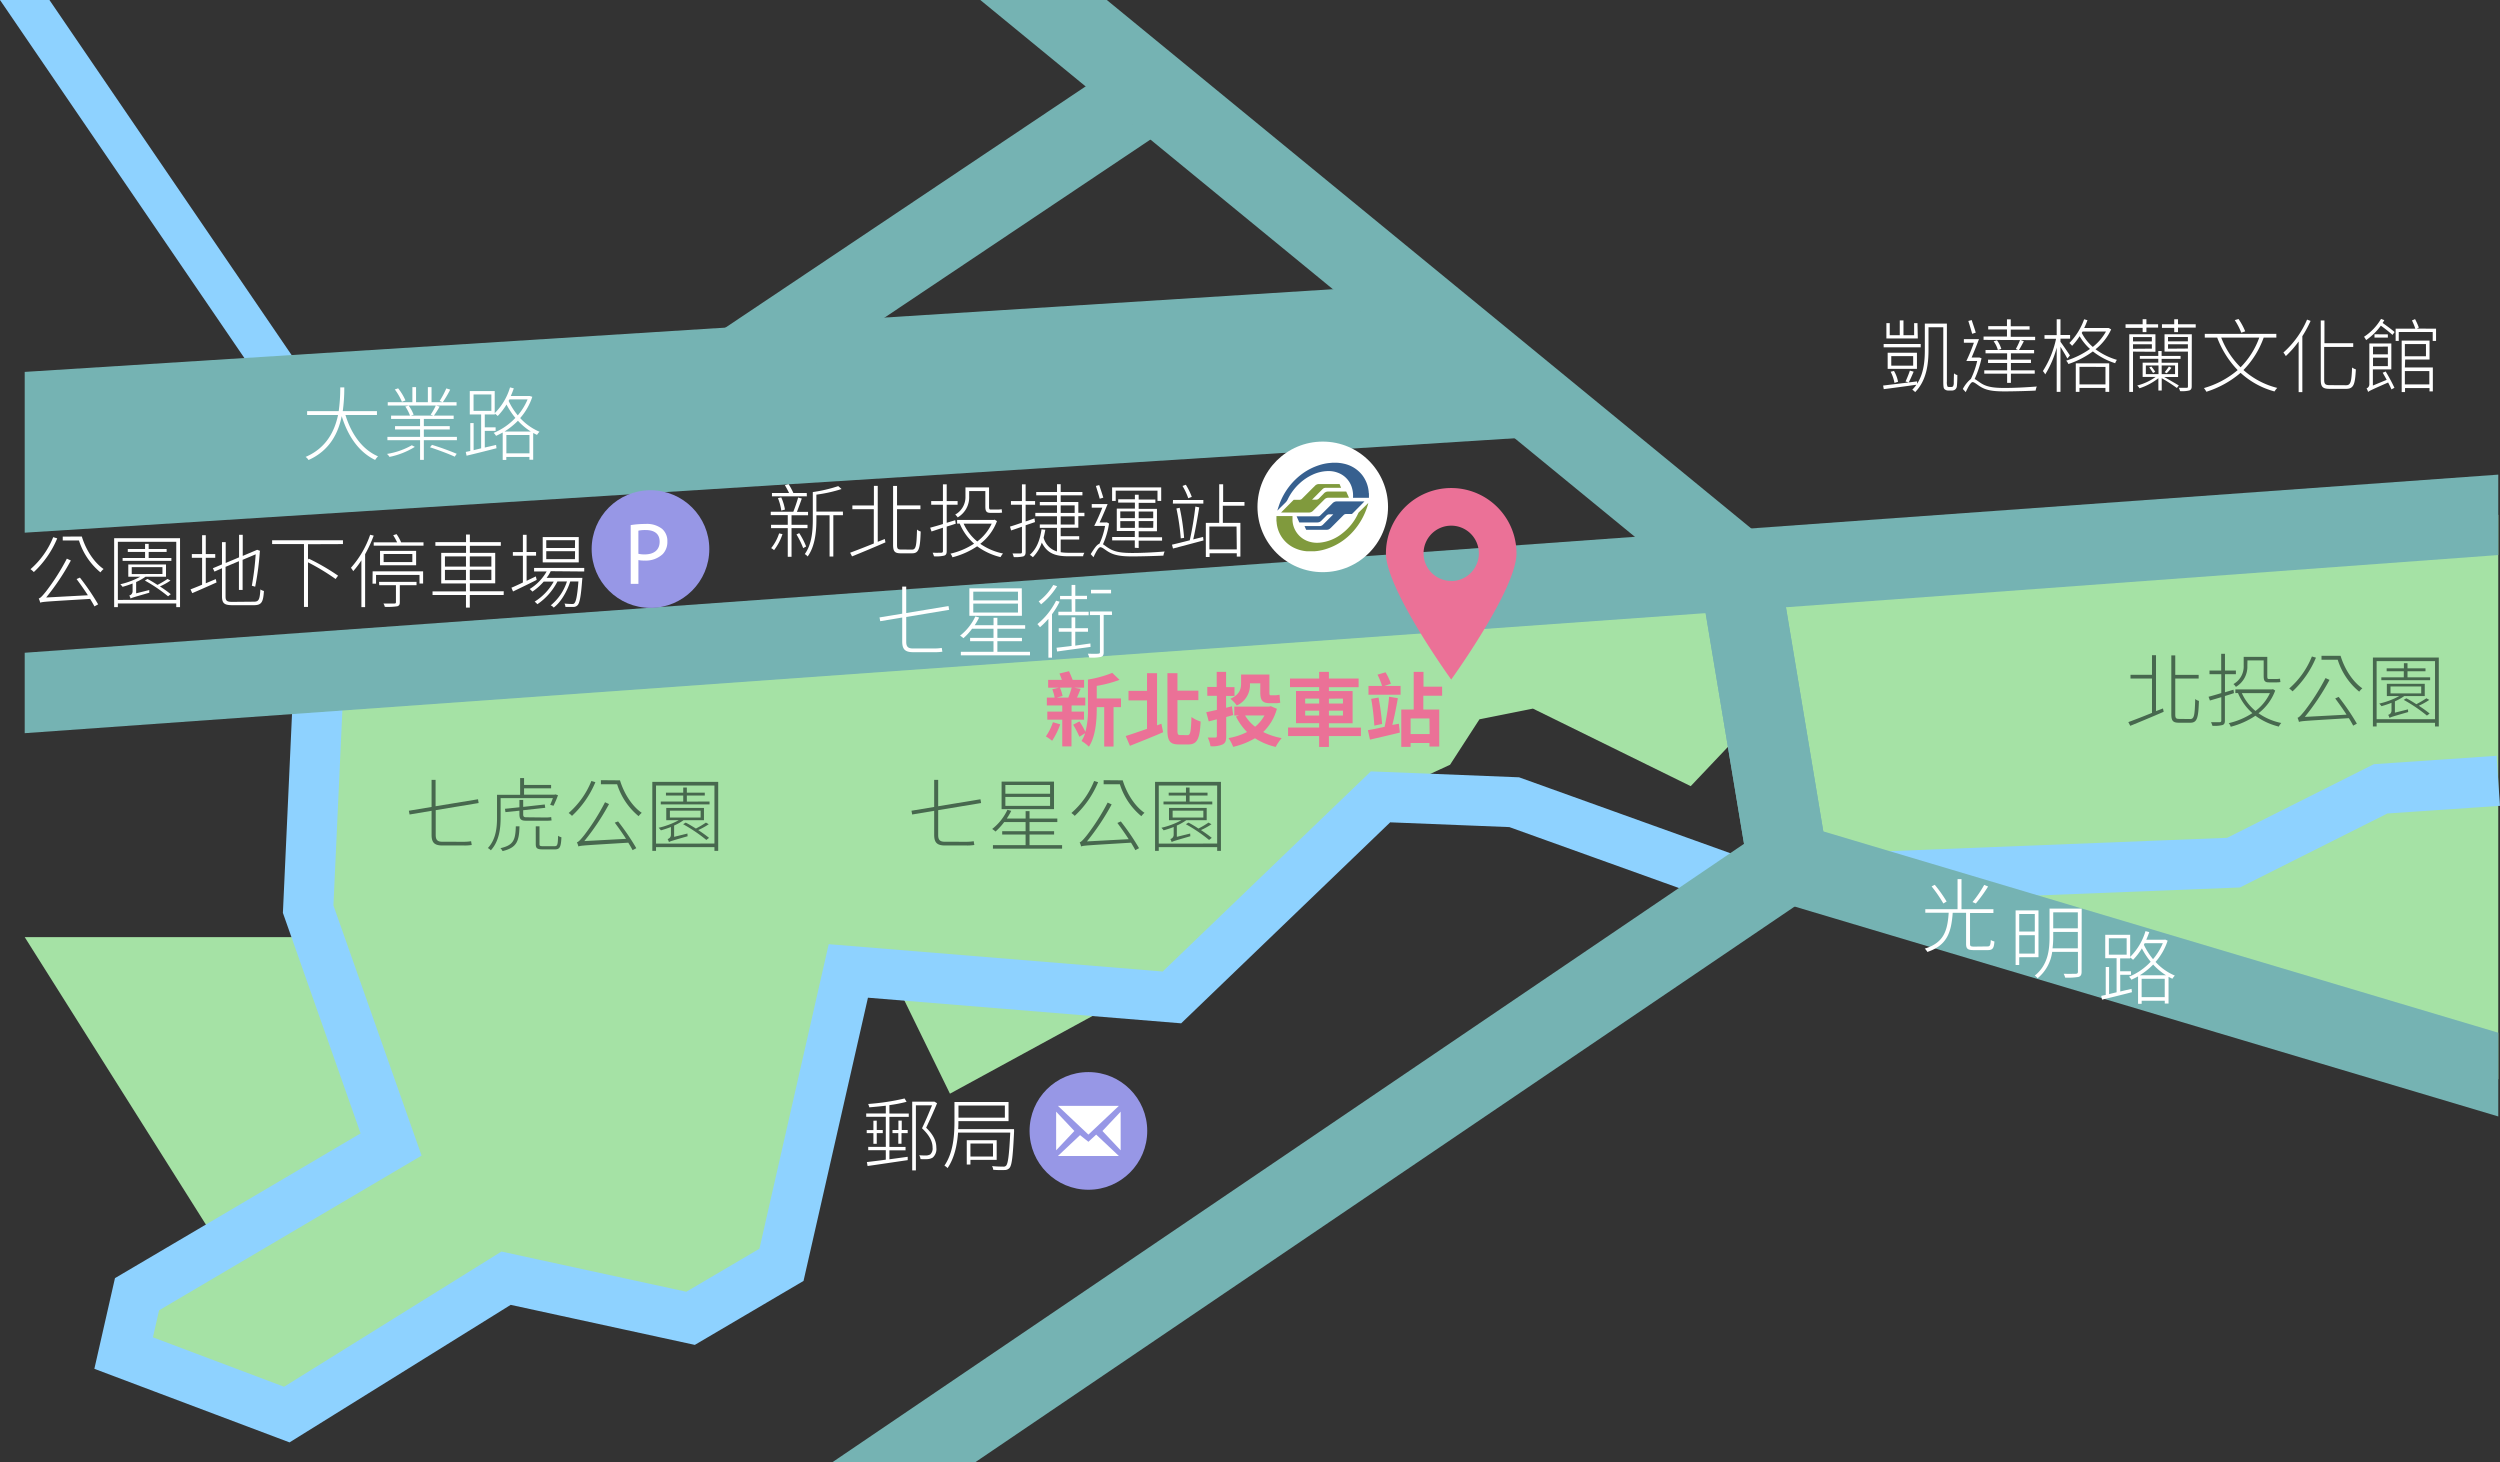 <svg xmlns="http://www.w3.org/2000/svg" viewBox="0 0 747.91 437.48"><rect x="0" y="0" width="747.91" height="437.48" fill="#333333" stroke="none"/><defs><style>.cls-1{fill:#a5e2a5;}.cls-2{fill:#8ed2ff;}.cls-3{fill:none;stroke:#8ed2ff;stroke-miterlimit:10;stroke-width:15px;}.cls-4{fill:#75b3b3;}.cls-5{fill:#47684e;}.cls-6{fill:#fff;}.cls-7{fill:#9797e6;}.cls-8{fill:#809a3d;}.cls-9{fill:#37608f;}.cls-10{fill:#80a33c;}.cls-11{fill:#eb7197;}</style></defs><title>map</title><g id="圖層_2" data-name="圖層 2"><g id="圖層_1-2" data-name="圖層 1"><polygon class="cls-1" points="747.39 322.87 747.39 154.02 524.07 170.39 534.1 253.54 747.39 322.87"/><polygon class="cls-2" points="103.47 128.88 93.72 135.87 73.11 107.11 0 0 14.79 0 87.23 106.21 103.47 128.88"/><polygon class="cls-1" points="95.14 207.68 95.14 280.35 7.39 280.35 65.59 372.69 40.99 387.19 36.99 404.79 85.8 423.19 151.4 382.39 206.59 394.39 233.79 378.39 253.79 290.47 266.76 291.53 284.19 327.19 338.81 297.42 355.1 294.05 413 238.39 433.8 228.79 442.6 215.19 458.6 211.99 505.8 235.19 527.27 212.54 520.3 170.66 95.14 207.68"/><polyline class="cls-3" points="95.41 201.8 92.19 271.99 117 342.39 40.99 387.19 36.99 404.79 85.8 423.19 151.4 382.39 206.59 394.39 233.79 378.39 253.79 290.47 350.6 298.39 413 238.39 453 239.99 519.66 263.94 668.2 258.07 712.2 235.99 747.39 233.59"/><polygon class="cls-4" points="747.39 141.99 747.39 166.05 534.29 181.67 510.26 183.43 7.39 219.34 7.39 195.28 747.39 141.99"/><polygon class="cls-4" points="456.74 130.88 7.39 159.36 7.39 111.26 427.71 84.69 456.74 130.88"/><polygon class="cls-4" points="747.39 308.95 747.39 334 524.25 267.44 510.26 183.43 508.46 172.63 532.13 168.69 534.29 181.67 545.47 248.72 747.39 308.95"/><path class="cls-5" d="M289,251.83a13.24,13.24,0,0,0,2.3-.17c.05.36.14.87.19,1.13a13.59,13.59,0,0,1-2.47.15h-6.29c-2.35,0-3.26-.82-3.26-3.2v-7.17l-6.58,1.1-.21-1.13,6.79-1.13V233.3h1.2v7.9l12.65-2.09.19,1.13-12.84,2.13v7.45c0,1.44.53,2,2,2Z"/><path class="cls-5" d="M317.74,252.84v1.06H297.05v-1.06h9.77v-3.17h-7v-1h7v-2.73h-6.41a18.83,18.83,0,0,1-2.59,2.83,6.86,6.86,0,0,0-1-.77,15.6,15.6,0,0,0,4.56-5.74l1.15.32a20.78,20.78,0,0,1-1.34,2.3h5.64v-2.21H308v2.21h8.31v1.06H308v2.73h7.35v1H308v3.17Zm-2.42-10.78H299.64v-8.23h15.68Zm-1.18-7.22H300.77v2.61h13.37Zm0,3.57H300.77v2.67h13.37Z"/><path class="cls-5" d="M328.52,234a29,29,0,0,1-7,10.08,6.7,6.7,0,0,0-1-.86,25,25,0,0,0,6.8-9.58Zm6.79,11.74a70.5,70.5,0,0,1,5.45,8l-1.11.6c-.33-.65-.79-1.42-1.29-2.24-13.06.8-14.19.84-14.93,1.13a7.16,7.16,0,0,0-.43-1.25c.5-.09,1.27-1,2.2-2.16a64.92,64.92,0,0,0,6.17-9.72l1.2.55a71,71,0,0,1-7.39,11.07l12.48-.67c-1.06-1.66-2.3-3.39-3.38-4.85Zm.57-12.29c1.23,4.08,3.75,7.85,6.51,9.72a6.26,6.26,0,0,0-.94,1,20.23,20.23,0,0,1-6.43-9.55h-4.85V233.4Z"/><path class="cls-5" d="M365.26,233.9v20.64h-1.13v-1.1H346.66v1.1h-1.11V233.9Zm-1.13,18.46V235H346.66v17.38Zm-8.06-3a4.15,4.15,0,0,0,.05.81c-4.68,1.35-5.26,1.52-5.6,1.76a3.57,3.57,0,0,0-.4-.92,1.3,1.3,0,0,0,1-1.24v-2.36c-1,.39-2,.72-3,1a5.69,5.69,0,0,0-.68-.77,23.38,23.38,0,0,0,6-2.26h-3.72v-3.67h11.28v3.67h-6.12a15.13,15.13,0,0,1-2.81,1.59v3.38Zm6.6-9.58v.86H348.08v-.86h6.72V238h-5.17v-.87h5.17v-1.53h1.08v1.53h5.37V238h-5.37v1.82Zm-11.86,4.8H360v-2.06h-9.19Zm11.62,2a20.2,20.2,0,0,1-3.15,1.75,36.47,36.47,0,0,1,3.24,2.33l-.81.62a46.2,46.2,0,0,0-6.94-4.7l.77-.49c1,.51,2,1.13,3,1.78a28,28,0,0,0,3-1.78Z"/><path class="cls-5" d="M138.64,251.83a13.24,13.24,0,0,0,2.3-.17c.05.36.14.87.19,1.13a13.59,13.59,0,0,1-2.47.15h-6.29c-2.35,0-3.26-.82-3.26-3.2v-7.17l-6.58,1.1-.22-1.13,6.8-1.13V233.3h1.2v7.9L143,239.11l.19,1.13-12.84,2.13v7.45c0,1.44.53,2,2,2Z"/><path class="cls-5" d="M149.77,244.63c0,3-.38,7-2.93,9.75a3.83,3.83,0,0,0-.89-.68c2.45-2.59,2.74-6.24,2.74-9.07v-6.86h6.91v-5h1.18v2.06h8.09v1h-8.09v1.9h9.12l.24-.08.79.24a29.71,29.71,0,0,1-1.34,3.17l-1-.29c.26-.55.55-1.29.82-2H149.77Zm5.64,2.57c-.09,4.61-.91,6.41-5.06,7.42a2.76,2.76,0,0,0-.65-.87c3.86-.89,4.51-2.35,4.61-6.55Zm7.49-2.64a10.87,10.87,0,0,0,2-.12,9.34,9.34,0,0,0,.12,1,12.5,12.5,0,0,1-2.09.09h-5.54c-1.59,0-2-.48-2-2v-1l-4.18.43-.14-1,4.32-.45v-2.19h1.13v2.07l6.45-.72.15,1-6.6.72v1.17c0,.7.16.94.93.94Zm3,8.59c.84,0,1-.36,1.06-3.12a3.29,3.29,0,0,0,1,.46c-.14,2.95-.48,3.62-2,3.62h-3.52c-1.71,0-2.16-.31-2.16-1.58V247.2h1.12v5.33c0,.53.17.62,1.11.62Z"/><path class="cls-5" d="M178.12,234a29.1,29.1,0,0,1-7,10.08,7.23,7.23,0,0,0-1-.86,25,25,0,0,0,6.8-9.58Zm6.79,11.74a70.5,70.5,0,0,1,5.45,8l-1.11.6c-.33-.65-.79-1.42-1.29-2.24-13.06.8-14.19.84-14.93,1.13a6.5,6.5,0,0,0-.44-1.25c.51-.09,1.28-1,2.21-2.16A64.92,64.92,0,0,0,181,240l1.2.55a71,71,0,0,1-7.39,11.07l12.48-.67c-1.06-1.66-2.3-3.39-3.38-4.85Zm.57-12.29c1.23,4.08,3.75,7.85,6.51,9.72a6.26,6.26,0,0,0-.94,1,20.23,20.23,0,0,1-6.43-9.55h-4.85V233.4Z"/><path class="cls-5" d="M214.86,233.9v20.64h-1.13v-1.1H196.26v1.1h-1.11V233.9Zm-1.13,18.46V235H196.26v17.38Zm-8.06-3a4.15,4.15,0,0,0,.05.81c-4.68,1.35-5.26,1.52-5.6,1.76a3.57,3.57,0,0,0-.4-.92,1.3,1.3,0,0,0,1-1.24v-2.36c-1,.39-2,.72-3,1a5.69,5.69,0,0,0-.68-.77,23.52,23.52,0,0,0,6-2.26h-3.72v-3.67h11.28v3.67h-6.12a15.13,15.13,0,0,1-2.81,1.59v3.38Zm6.6-9.58v.86H197.68v-.86h6.72V238h-5.17v-.87h5.17v-1.53h1.08v1.53h5.37V238h-5.37v1.82Zm-11.86,4.8h9.19v-2.06h-9.19Zm11.62,2a20.2,20.2,0,0,1-3.15,1.75,36.47,36.47,0,0,1,3.24,2.33l-.81.62a46.2,46.2,0,0,0-6.94-4.7l.77-.49c1,.51,2,1.13,3.05,1.78a28,28,0,0,0,3-1.78Z"/><path class="cls-6" d="M279.44,194a13.24,13.24,0,0,0,2.3-.17c.05.36.14.87.19,1.13a13.59,13.59,0,0,1-2.47.15h-6.29c-2.35,0-3.26-.82-3.26-3.2v-7.17l-6.58,1.1-.21-1.13,6.79-1.12V175.5h1.2v7.9l12.65-2.09.19,1.13-12.84,2.14V192c0,1.44.53,2,2,2Z"/><path class="cls-6" d="M308.14,195v1.06H287.45V195h9.77v-3.17h-7v-1h7v-2.73h-6.41a18.31,18.31,0,0,1-2.59,2.83,6.86,6.86,0,0,0-1-.77,15.6,15.6,0,0,0,4.56-5.74l1.15.32a19.9,19.9,0,0,1-1.34,2.3h5.64v-2.21h1.15v2.21h8.31v1.06h-8.31v2.73h7.35v1h-7.35V195Zm-2.42-10.78H290V176h15.68ZM304.54,177H291.17v2.61h13.37Zm0,3.57H291.17v2.67h13.37Z"/><path class="cls-6" d="M317,180a22.62,22.62,0,0,1-2.28,3.75v13h-1.08V185.13a23,23,0,0,1-2.52,2.52,7.07,7.07,0,0,0-.77-.94,21.27,21.27,0,0,0,5.59-7Zm-.75-4.63a21.75,21.75,0,0,1-4.8,5.43,7.22,7.22,0,0,0-.72-.87A16.92,16.92,0,0,0,315.1,175Zm10,18.17c-3.63.48-7.37,1-10,1.37l-.17-1.13c1.23-.14,2.76-.31,4.49-.53V189h-3.84v-1.06h3.84v-3.26h1.11v3.26h3.81V189h-3.81v4.15c1.46-.22,3-.43,4.53-.65Zm-5.67-14.26h-3.45v-1h3.45V175h1.11v3.24h3.5v1h-3.5V183h4v1.06h-9.07V183h4Zm12.1,4.68h-2.5v11.17c0,.84-.19,1.17-.79,1.39a14.14,14.14,0,0,1-3.53.21,6.07,6.07,0,0,0-.41-1.17c1.54.05,2.74.05,3.12,0s.49-.12.49-.45V184h-3v-1.08h6.58Zm-.29-6.43h-6v-1.08h6Z"/><path class="cls-6" d="M594.58,283.14c.74,0,.89-.29,1-1.92a3.49,3.49,0,0,0,1.08.43c-.14,2-.5,2.59-2,2.59h-4.13c-1.84,0-2.35-.36-2.35-1.9v-9.26h-4c-.43,5.83-1.63,9.7-7.58,11.71a4.43,4.43,0,0,0-.77-1c5.74-1.75,6.79-5.4,7.15-10.73h-7V272h9.65v-9h1.18v9h9.55v1.13h-7v9.26c0,.65.19.8,1.25.8Zm-13.2-12.85a40.72,40.72,0,0,0-3.51-5.11l.94-.48a41,41,0,0,1,3.55,5Zm13.39-5.08a44.11,44.11,0,0,1-3.67,5.08l-1-.43a33.9,33.9,0,0,0,3.5-5.13Z"/><path class="cls-6" d="M604.08,286.37v2.33H603V272.36h6.84v14Zm0-12.93v5.25h4.66v-5.25Zm4.66,11.85v-5.52h-4.66v5.52Zm14,5.41c0,.93-.26,1.34-.91,1.56a19.58,19.58,0,0,1-4,.21,5.75,5.75,0,0,0-.46-1.15c1.71.05,3.24,0,3.65,0s.62-.17.62-.62v-5.93h-7.7a12.28,12.28,0,0,1-4.37,7.89,3,3,0,0,0-.84-.79c4-3.21,4.42-7.8,4.42-11.59v-8.45h9.62Zm-1.13-7v-4.9h-7.36v1.51a27,27,0,0,1-.2,3.39Zm-7.36-10.76v4.78h7.36v-4.78Z"/><path class="cls-6" d="M648.48,281.41a18.15,18.15,0,0,1-3.62,6.36,16.67,16.67,0,0,0,5.78,4.1,4.53,4.53,0,0,0-.74.94c-.41-.19-.77-.39-1.15-.58v8h-1.13v-.84h-6.91v.92h-1.08v-8.21c-.65.36-1.32.69-2,1a2.83,2.83,0,0,0-.72-.89,18.5,18.5,0,0,0,6.5-4.49,21.85,21.85,0,0,1-2.64-4,18.49,18.49,0,0,1-2.64,3.43,7.9,7.9,0,0,0-.86-.72v.29h-3v3.84h3.24v1.06H634.3v5c1.1-.27,2.26-.53,3.38-.79l.12,1c-3.24.84-6.55,1.65-8.95,2.23l-.24-1.13,1.35-.29v-8.35h1v8.11l2.25-.55V286.66h-3.4v-7h7.46v6.6a17.92,17.92,0,0,0,4.58-7.7l1.13.29c-.26.77-.57,1.53-.89,2.28h5.4l.24-.05Zm-12.26-.72h-5.33v4.92h5.33ZM648,291.77a18.71,18.71,0,0,1-3.85-3.21,21.27,21.27,0,0,1-4,3.21Zm-.39,6.53v-5.47h-6.91v5.47Zm-6.24-15.67a20.26,20.26,0,0,0,2.74,4.32,18.22,18.22,0,0,0,2.93-4.78h-5.43Z"/><path class="cls-6" d="M17.12,161.06a29.1,29.1,0,0,1-7,10.08,7.23,7.23,0,0,0-1-.86,25,25,0,0,0,6.8-9.58Zm6.79,11.74a71.37,71.37,0,0,1,5.45,8l-1.11.61c-.33-.65-.79-1.42-1.29-2.24-13.06.79-14.19.84-14.93,1.13a6.5,6.5,0,0,0-.44-1.25c.51-.09,1.28-1,2.21-2.16A65.47,65.47,0,0,0,20,167.13l1.2.55a71,71,0,0,1-7.39,11.07l12.48-.67c-1.06-1.66-2.3-3.39-3.38-4.85Zm.57-12.29c1.23,4.08,3.75,7.85,6.51,9.72a6.26,6.26,0,0,0-.94,1,20.23,20.23,0,0,1-6.43-9.55H18.77v-1.15Z"/><path class="cls-6" d="M53.86,161v20.64H52.73v-1.1H35.26v1.1H34.15V161Zm-1.13,18.46V162.09H35.26v17.38Zm-8.06-2.95a4.15,4.15,0,0,0,0,.81c-4.68,1.35-5.26,1.51-5.6,1.75a3.66,3.66,0,0,0-.4-.91,1.31,1.31,0,0,0,1-1.25v-2.35c-1,.39-2,.72-3,1a5.69,5.69,0,0,0-.68-.77,23.52,23.52,0,0,0,6-2.26H38.38v-3.67H49.66v3.67H43.54a15.13,15.13,0,0,1-2.81,1.59v3.38Zm6.6-9.58v.86H36.68v-.86H43.4v-1.82H38.23v-.87H43.4v-1.53h1.08v1.53h5.37v.87H44.48v1.82Zm-11.86,4.8H48.6v-2.06H39.41ZM51,173.68a19.47,19.47,0,0,1-3.15,1.76,38.8,38.8,0,0,1,3.24,2.32l-.81.63a47,47,0,0,0-6.94-4.71l.77-.48c1,.51,2,1.13,3,1.78a28,28,0,0,0,3-1.78Z"/><path class="cls-6" d="M61.56,174.5c1-.41,1.95-.84,3-1.25l.22,1c-2.57,1.16-5.23,2.33-7.27,3.2L57,176.32c.94-.36,2.14-.84,3.46-1.39v-8.06H57.39v-1.11h3.07v-5.64h1.1v5.64h2.83v1.11H61.56ZM76,180c1.47,0,1.71-.72,1.9-3.68a2.9,2.9,0,0,0,1.06.48c-.22,3.24-.63,4.25-3,4.25H69.56c-2.43,0-3.15-.52-3.15-2.71V170l-2.25,1-.48-1,2.73-1.15v-6.67h1.11v6.24l4-1.68v-6.75h1.1v6.32l4.32-1.83.86.31-.07.24a81.37,81.37,0,0,1-1.39,10.49l-1-.29a83.33,83.33,0,0,0,1.15-9.4l-3.91,1.65v9h-1.1v-8.59l-4,1.68v8.88c0,1.25.36,1.61,2,1.61Z"/><path class="cls-6" d="M92.14,162.81v4.61l.24-.29a66.19,66.19,0,0,1,8.76,5.09l-.74,1a66.4,66.4,0,0,0-8.26-5v13.35h-1.2v-18.8H81.41v-1.15H102.6v1.15Z"/><path class="cls-6" d="M111.8,160.24a40.87,40.87,0,0,1-2.57,5.57v15.82h-1.11v-14a25.17,25.17,0,0,1-2.45,3.24,6.12,6.12,0,0,0-.69-1,28.93,28.93,0,0,0,5.76-9.89Zm-.32,10.68h15.1v3.65H125.5V172h-13v2.61h-1.06Zm15.22-8.68v1H111.8v-1h7a19.17,19.17,0,0,0-1.17-2.12l1-.33a13.17,13.17,0,0,1,1.37,2.45Zm-13.3,11.83h11.21v1h-5v5.06c0,.74-.17,1.06-.77,1.25a19,19,0,0,1-3.72.17,3.26,3.26,0,0,0-.41-1c1.63,0,2.88,0,3.26,0s.48-.12.48-.41v-5.06h-5Zm11.09-9.27v4.3h-10.8v-4.3Zm-1.13.94h-8.59v2.42h8.59Z"/><path class="cls-6" d="M150.68,178H140.55v3.77H139.4V178h-10v-1.08h10v-2.36H132V165.4h7.42v-2.11h-9.17v-1.1h9.17v-2.28h1.15v2.28h9.26v1.1h-9.26v2.11h7.58v9.12h-7.58v2.36h10.13Zm-17.57-8.5h6.29v-3.05h-6.29Zm6.29,4.06v-3.08h-6.29v3.08Zm1.15-7.11v3.05H147v-3.05Zm6.45,4h-6.45v3.08H147Z"/><path class="cls-6" d="M160.56,173.49c-2.47,1.23-5.11,2.52-7.08,3.46l-.48-1.13c.94-.38,2.14-.94,3.43-1.56v-8h-3v-1.1h3V160h1.11v5.14h2.83v1.1h-2.83v7.52l2.76-1.32Zm4.2-2.61a11.55,11.55,0,0,1-1.24,2h10.7s0,.36-.05.57c-.38,5.12-.77,7-1.41,7.64a1.66,1.66,0,0,1-1.25.48c-.51,0-1.44,0-2.35,0a2.4,2.4,0,0,0-.29-1c1,.1,1.89.12,2.23.12s.58,0,.74-.24c.48-.48.87-2.18,1.2-6.5H170.6c-.94,3-2.84,6.24-4.95,7.82a2.64,2.64,0,0,0-.89-.67,15.19,15.19,0,0,0,4.85-7.15h-2.85a18,18,0,0,1-6,6.81,5.45,5.45,0,0,0-.81-.77,16.62,16.62,0,0,0,5.71-6h-3a17.22,17.22,0,0,1-3.38,3,6.84,6.84,0,0,0-.82-.77,14.59,14.59,0,0,0,5.07-5.25h-3.75v-1.06h15v1.06Zm8.38-2.64H162.36v-7.56h10.78Zm-1.1-6.63h-8.62v2.33H172Zm0,3.29h-8.62v2.38H172Z"/><circle class="cls-7" cx="194.6" cy="164.26" r="17.6"/><path class="cls-6" d="M188.68,157.09a27.22,27.22,0,0,1,4.41-.34,7.32,7.32,0,0,1,5,1.48,4.77,4.77,0,0,1,1.56,3.72,5.26,5.26,0,0,1-1.37,3.8,7.4,7.4,0,0,1-5.44,1.95,8.06,8.06,0,0,1-1.85-.15v7.12h-2.3Zm2.3,8.58a7.73,7.73,0,0,0,1.9.19c2.77,0,4.46-1.35,4.46-3.8s-1.66-3.49-4.2-3.49a9.3,9.3,0,0,0-2.16.19Z"/><rect class="cls-4" x="188.12" y="62.49" width="171.27" height="24" transform="translate(4.84 164.9) rotate(-33.81)"/><circle class="cls-7" cx="325.61" cy="338.33" r="17.6"/><polygon class="cls-6" points="334.73 330.83 325.61 339.43 316.49 330.83 334.73 330.83"/><polygon class="cls-6" points="316.49 345.83 323.11 339.59 325.61 341.58 327.94 339.43 334.73 345.83 316.49 345.83"/><polygon class="cls-6" points="315.96 332.57 321.41 338.35 315.96 344.13 315.96 332.57"/><polygon class="cls-6" points="335.26 332.57 329.81 338.35 335.26 344.13 335.26 332.57"/><path class="cls-6" d="M266.08,333.13h5.79v1h-5.79v9h4.83v1h-4.83v2.69l5.47-.75,0,1c-4.3.63-8.88,1.32-12,1.76l-.21-1.18c1.51-.19,3.5-.41,5.66-.72v-2.83h-5.26v-1H265v-9h-5.86v-1H265v-2.31c-1.68.19-3.38.36-4.94.48a4.09,4.09,0,0,0-.34-1,68.59,68.59,0,0,0,10.9-1.65l.6,1a43.73,43.73,0,0,1-5.14,1Zm-3.79,2.13v2.79h1.8V339h-1.8v3.19h-1V339h-2v-.93h2v-2.79Zm6.45,6.91V339H267v-.94h1.77v-2.81h1v2.81h1.78V339H269.7v3.16Zm11.6-12.12c-.91,2.21-2.14,4.95-3.27,7.32,2.4,2.33,3.05,4.23,3.05,6a3.39,3.39,0,0,1-1.05,2.91,3.27,3.27,0,0,1-1.44.48,15.22,15.22,0,0,1-2.24,0,2.82,2.82,0,0,0-.4-1.16c.86.08,1.65.08,2.18.08a3,3,0,0,0,1.13-.32,2.41,2.41,0,0,0,.69-2.06c0-1.61-.72-3.46-3.16-5.76,1.1-2.26,2.2-4.92,3-6.87H274v19.47H272.9V329.57h6.43l.22,0Z"/><path class="cls-6" d="M303.38,338.43c-.36,7.56-.65,10.18-1.39,11a1.92,1.92,0,0,1-1.52.6,28.67,28.67,0,0,1-3.33-.07,2.77,2.77,0,0,0-.36-1.11,27.45,27.45,0,0,0,3.29.15,1,1,0,0,0,.93-.29c.55-.6.91-3.1,1.23-9.87H286.62c-.26,3.53-1.05,7.56-3.14,10.61a4.38,4.38,0,0,0-.94-.74c2.76-4,3-9.46,3-13.42v-5.62h16.18v5.74h-15c0,.74,0,1.54-.07,2.38h16.71Zm-16.64-7.7v3.64h13.88v-3.64ZM290.32,347v1.39h-1.1v-7.29h8.95V347Zm0-4.89v3.88h6.75v-3.88Z"/><circle class="cls-6" cx="395.72" cy="151.64" r="19.53"/><path class="cls-8" d="M381.87,154.38h4.8c0,.44,0,.87,0,1.29a7,7,0,0,0,5.22,6.43,8.2,8.2,0,0,0,2.88.25,12.72,12.72,0,0,0,6.92-2.88,15.86,15.86,0,0,0,4.68-6,.42.42,0,0,1,.09-.14l2.81-2.78a.07.07,0,0,1,.07,0c-.07.25-.14.51-.22.77a20.62,20.62,0,0,1-4.15,7.48,18.07,18.07,0,0,1-8.49,5.52,14.7,14.7,0,0,1-3.08.59l-.07,0h-2.4l-.08,0a10.46,10.46,0,0,1-3.16-.78,9.26,9.26,0,0,1-5.76-7.75c0-.2-.05-.4-.07-.6Z"/><path class="cls-9" d="M382.1,152.83c.25-.76.47-1.52.75-2.26a20,20,0,0,1,2.89-5.11,19.63,19.63,0,0,1,4-3.84,17.74,17.74,0,0,1,4.88-2.45,14.41,14.41,0,0,1,2.84-.63l1.07-.1a.15.15,0,0,0,.07,0h1.35a.19.19,0,0,0,.08,0,11.66,11.66,0,0,1,2,.28,9.48,9.48,0,0,1,5.45,3.35,9.61,9.61,0,0,1,2,5.24c0,.11,0,.21.06.32v1.3h-4.77v-.12a7.71,7.71,0,0,0-.24-2.58,6.81,6.81,0,0,0-4.33-4.82,7.75,7.75,0,0,0-3.05-.48,11.53,11.53,0,0,0-4.54,1.11,14.66,14.66,0,0,0-3.76,2.52,15.72,15.72,0,0,0-3.62,4.86,3.31,3.31,0,0,1-.73,1l-2.3,2.27-.14.15Z"/><path class="cls-8" d="M401.21,145.94h-4.46a1.39,1.39,0,0,0-.82.17,1.93,1.93,0,0,0-.28.22l-3.09,3.11,0,.05h1.14a1.23,1.23,0,0,0,.9-.38l1.41-1.44a1.76,1.76,0,0,1,.89-.57,2.31,2.31,0,0,1,.46-.05h5.26c.07,0,.12,0,.16.08l.75,1.69a.92.92,0,0,0,0,.09h-.16c-2,0-3.95,0-5.92,0a1.58,1.58,0,0,0-1.23.5c-1.12,1.13-2.25,2.25-3.37,3.37a1.72,1.72,0,0,1-1.23.55h-8.37l.07-.08,3.63-3.66a.29.29,0,0,1,.18-.07h1.62a1,1,0,0,0,.77-.33l3.07-3.07.82-.81a1.64,1.64,0,0,1,1.24-.5h6s.11,0,.12.05Z"/><path class="cls-9" d="M408.19,150l-.8.83-2.85,2.86a.27.27,0,0,1-.22.09h-1.6a1,1,0,0,0-.78.32l-3.71,3.72a4.72,4.72,0,0,1-.48.41,1.36,1.36,0,0,1-.83.26h-6.06a.13.13,0,0,1-.15-.1c-.14-.32-.28-.65-.44-1h4.52a1.41,1.41,0,0,0,1-.43c1-1,2-2,3-3l.08-.09,0,0c-.41,0-.82,0-1.23,0a1.22,1.22,0,0,0-.84.4c-.5.51-1,1-1.5,1.51a1.84,1.84,0,0,1-.59.41,2.26,2.26,0,0,1-.69.11h-5.19c-.08,0-.13,0-.16-.09l-.72-1.63-.05-.11h5.95a5.25,5.25,0,0,0,.56,0,1.09,1.09,0,0,0,.66-.36c1.16-1.15,2.33-2.3,3.48-3.46A1.82,1.82,0,0,1,400,150h8.24Z"/><polygon class="cls-10" points="382.1 152.83 382.1 152.83 382.1 152.83 382.1 152.83"/><path class="cls-6" d="M103.35,124.16c1.73,5.66,5,10.32,9.74,12.36a5.31,5.31,0,0,0-.86,1.08c-4.82-2.31-8.14-7.08-10-13.11-1,5-3.55,10.28-9.93,13.13a3.34,3.34,0,0,0-.87-.93c6.24-2.67,8.69-7.76,9.7-12.53H91.88V123h9.45a49.29,49.29,0,0,0,.46-7.11H103a50.25,50.25,0,0,1-.46,7.11h10.23v1.15Z"/><path class="cls-6" d="M124.11,133.69a23.28,23.28,0,0,1-7.59,3,3.26,3.26,0,0,0-.76-.89,22.15,22.15,0,0,0,7.44-2.59Zm12.58-3v1H126.8v5.88h-1.13v-5.88H115.9v-1h9.77v-2.2h-7.49v-1h7.49v-2.16H117v-1h5.66a12,12,0,0,0-1.41-2.71l1-.29a11.29,11.29,0,0,1,1.49,2.73l-.82.27h6.72l-.81-.27a18.91,18.91,0,0,0,1.56-2.76l1.13.34a26.27,26.27,0,0,1-1.71,2.69h5.91v1H126.8v2.16h7.75v1H126.8v2.2Zm-.1-9.36H116v-1h7.37v-4.52h1.1v4.52H128v-4.52h1.1v4.52h7.49Zm-16.35-1.12a17.17,17.17,0,0,0-2.13-3.7l1-.34a16.37,16.37,0,0,1,2.19,3.63Zm9,12.88a77.84,77.84,0,0,1,7.39,2.67l-.6.86c-1.68-.79-4.92-2-7.39-2.81Zm5.45-16.53a32.65,32.65,0,0,1-2.23,3.77l-.94-.36a26.83,26.83,0,0,0,2-3.77Z"/><path class="cls-6" d="M159.25,118.71a18.33,18.33,0,0,1-3.63,6.36,16.62,16.62,0,0,0,5.79,4.1,4.49,4.49,0,0,0-.75.94c-.41-.19-.77-.38-1.15-.58v8h-1.13v-.84h-6.91v.91h-1.08v-8.21c-.65.36-1.32.7-2,1a2.76,2.76,0,0,0-.72-.88,18.76,18.76,0,0,0,6.51-4.49,22.09,22.09,0,0,1-2.65-4,18.9,18.9,0,0,1-2.63,3.43,6.94,6.94,0,0,0-.87-.72V124h-3v3.84h3.24v1.05h-3.24v5l3.38-.79.12,1c-3.24.84-6.55,1.66-8.95,2.23l-.24-1.13,1.35-.28v-8.36h1v8.12l2.25-.56V124h-3.4v-7h7.46v6.6a18,18,0,0,0,4.58-7.71l1.13.29c-.26.77-.57,1.54-.89,2.28h5.41l.24,0ZM147,118h-5.33v4.92H147Zm11.79,11.09a18.38,18.38,0,0,1-3.84-3.22,22.13,22.13,0,0,1-4,3.22Zm-.39,6.53v-5.48h-6.91v5.48Zm-6.24-15.68a19.77,19.77,0,0,0,2.74,4.32,17.91,17.91,0,0,0,2.93-4.77h-5.43Z"/><path class="cls-6" d="M236.8,158v8.57h-1.13V158h-5V157h5v-2.9h-5.09v-1h6.75c.5-1.23,1.1-3,1.44-4.25l1.1.29c-.43,1.27-1,2.8-1.46,4h3.33v1H236.8V157h4.78V158Zm-2.71,1.8a16,16,0,0,1-2.52,4.78,4.16,4.16,0,0,0-.87-.6,13.52,13.52,0,0,0,2.38-4.42Zm7.29-11.31H230.94v-1h5.12c-.34-.74-.84-1.65-1.25-2.35l1.1-.31a19,19,0,0,1,1.44,2.66h4Zm-7.65,4.25a15.5,15.5,0,0,0-1-3.72l1-.21a14.71,14.71,0,0,1,1.1,3.64Zm5.37,6.75a22.8,22.8,0,0,1,2.07,4l-.89.48a25.19,25.19,0,0,0-2-4.08Zm13.08-5.36H249.3v12.37h-1.12V154.14h-3.94v1.18c0,3.38-.31,8-2.62,11.16a3.17,3.17,0,0,0-.86-.72c2.18-3,2.4-7.2,2.4-10.44v-8.11a43.87,43.87,0,0,0,7.61-1.78l1,.87a42.47,42.47,0,0,1-7.54,1.68v5.08h7.94Z"/><path class="cls-6" d="M264.69,161.25l.21,1c-3.48,1.52-7.27,3.1-10,4.2l-.57-1.1c1.8-.67,4.37-1.66,7.08-2.76V152.34H255v-1.12h6.44v-5.86h1.15v16.73Zm8.16,3.17c1.2,0,1.34-1.2,1.49-6a2.41,2.41,0,0,0,1.1.58c-.17,4.92-.46,6.53-2.54,6.53h-3.44c-1.75,0-2.28-.53-2.28-2.55V145.38h1.18v5.81h7v1.15h-7V163c0,1.16.22,1.4,1.18,1.4Z"/><path class="cls-6" d="M285.93,156.66c-.91.32-1.83.61-2.71.87v7.37c0,.81-.24,1.15-.75,1.32a10.3,10.3,0,0,1-3.05.21,8.3,8.3,0,0,0-.41-1.08c1.25.05,2.31,0,2.6,0s.48-.12.48-.48v-7L278.68,159l-.41-1.13c1.06-.29,2.38-.65,3.82-1.1V151h-3.51v-1.1h3.51v-5h1.13v5h3.26V151h-3.26v5.4l2.54-.77Zm12.33-.76a15.27,15.27,0,0,1-5,6.79,18.13,18.13,0,0,0,6.81,2.9,5.3,5.3,0,0,0-.74,1.08,19.53,19.53,0,0,1-7-3.24,23.7,23.7,0,0,1-7.4,3.29,2.89,2.89,0,0,0-.6-1.08,21.88,21.88,0,0,0,7.08-3,16.12,16.12,0,0,1-4.29-6h-.79v-1.1h11l.24-.07Zm-8.32-7.42a6.94,6.94,0,0,1-3.44,6.31,3.47,3.47,0,0,0-.74-.84,6,6,0,0,0,3.07-5.47v-2.66h7.06v5.73c0,.67.07.89.48.89h2.21a8.64,8.64,0,0,0,1.1-.1c0,.29.07.77.12,1a5.8,5.8,0,0,1-1.2.09h-2.26c-1.27,0-1.56-.5-1.56-1.94V146.9h-4.84Zm-1.66,8.18a14.67,14.67,0,0,0,4.08,5.33,14.12,14.12,0,0,0,4.32-5.33Z"/><path class="cls-6" d="M306.83,157.14v8c0,.77-.22,1.11-.72,1.32a10.42,10.42,0,0,1-2.83.2,4.83,4.83,0,0,0-.38-1.08c1.15,0,2.11,0,2.39,0s.44-.1.44-.44v-7.56c-1.18.41-2.28.8-3.24,1.11l-.34-1.15c1-.29,2.21-.7,3.58-1.18V151h-3.29V149.9h3.29v-5h1.1v5h2.83V151h-2.83v5l2.64-.91.17,1.1Zm10.49.77v2.5h5.54v1h-5.54v3.79a14.55,14.55,0,0,0,2.38.17h4.72a2.56,2.56,0,0,0-.4,1.05h-4.35c-3.93,0-6.38-.84-8-4.1A11.35,11.35,0,0,1,309,166.7a6,6,0,0,0-.94-.7c2-1.7,3.07-4.37,3.53-7.65l1.13.14c-.15.84-.31,1.61-.51,2.37a5.82,5.82,0,0,0,4,4.11v-7.06h-5.14v-1h5.14v-2.47h-6.48v-1h6.48v-2.26h-5.14v-1h5.14v-2H310v-1h6.22v-2.33h1.1v2.33h6.5v1h-6.5v2h5.28v3.24h1.82v1H322.6v3.45Zm0-4.46h4.18v-2.26h-4.18Zm0,3.48h4.18v-2.47h-4.18Z"/><path class="cls-6" d="M331.79,156.62a24.05,24.05,0,0,1-1.82,6.21c.48.27,1,.77,2.06,1.37,1.71,1,3.84,1.23,6.72,1.23,3.29,0,7-.22,9.67-.44a4.05,4.05,0,0,0-.36,1.23c-1.7.09-6.45.24-9.33.24-3.15,0-5.28-.27-7.08-1.35-1-.57-1.87-1.41-2.45-1.41s-1.32,1.41-2.07,3l-.84-.93c1-1.54,1.8-2.84,2.62-3.1a20.68,20.68,0,0,0,1.68-5.33h-3.24a59.31,59.31,0,0,0,2.43-5.47h-3.17v-1.08h4.75c-.72,1.77-1.63,3.89-2.4,5.52h2l.17-.05ZM329,149.2c-.26-1-.77-2.62-1.15-3.82l1-.26c.4,1.2.93,2.76,1.22,3.77Zm4.78.67h-1.08v-4.05h14.69v4.05h-1.11V146.8h-12.5Zm5.71,14v-2.21h-6.77v-1h6.77v-1.8H334.1v-6.7h5.42v-1.8h-5v-1h5V148h1.13v1.44h5v1h-5v1.8h5.47v6.7h-5.47v1.8h7v1h-7v2.21ZM335.15,155h4.37v-2h-4.37Zm4.37,2.91v-2h-4.37v2Zm1.13-4.88v2H345v-2Zm4.39,2.86h-4.39v2H345Z"/><path class="cls-6" d="M358.77,151.79c-.48,2.93-1.18,6.94-1.8,9.58l2.95-.74.12,1.05c-3.24.87-6.67,1.78-9.12,2.42l-.31-1.15c1.41-.33,3.29-.79,5.33-1.32a97.19,97.19,0,0,0,1.67-10.08Zm-7.85-2.21H360v1.08h-9.12Zm2,2.33a65.69,65.69,0,0,1,1.32,9l-1,.15a66.14,66.14,0,0,0-1.3-8.93Zm2.56-2.85a18.75,18.75,0,0,0-1.72-3.68l1-.36a19.49,19.49,0,0,1,1.78,3.63Zm10.35,2.23v5.14h5.25v10.08H370v-1h-8.13v1.13h-1.13V156.43h4V144.88h1.18v5.3h6.38v1.11Zm4.1,6.24h-8.13v6.84H370Z"/><path class="cls-5" d="M647.08,211.94l.22,1c-3.48,1.51-7.27,3.09-10,4.2l-.58-1.11c1.8-.67,4.37-1.65,7.08-2.76V203h-6.43v-1.13h6.43v-5.86H645v16.73Zm8.17,3.17c1.2,0,1.34-1.2,1.48-6a2.57,2.57,0,0,0,1.11.57c-.17,4.92-.46,6.53-2.55,6.53h-3.43c-1.75,0-2.28-.53-2.28-2.54V196.08h1.18v5.81h7V203h-7v10.68c0,1.15.21,1.39,1.17,1.39Z"/><path class="cls-5" d="M668.32,207.36c-.91.31-1.82.6-2.71.86v7.37c0,.82-.24,1.15-.74,1.32a9.84,9.84,0,0,1-3,.22,7.34,7.34,0,0,0-.41-1.08c1.25,0,2.31,0,2.59,0s.48-.12.48-.48v-7l-3.4,1-.41-1.12c1.05-.29,2.37-.65,3.81-1.11V201.7H661v-1.11h3.5v-5h1.13v5h3.27v1.11h-3.27v5.4l2.55-.77Zm12.34-.77a15.23,15.23,0,0,1-5,6.79,18.19,18.19,0,0,0,6.82,2.91,4.5,4.5,0,0,0-.74,1.08,19.83,19.83,0,0,1-7-3.24,24,24,0,0,1-7.39,3.29,2.75,2.75,0,0,0-.6-1.08,21.9,21.9,0,0,0,7.08-3,16.22,16.22,0,0,1-4.3-6h-.79v-1.1h11l.24-.08Zm-8.33-7.42a7,7,0,0,1-3.43,6.32,3.47,3.47,0,0,0-.74-.84,6,6,0,0,0,3.07-5.48v-2.66h7.06v5.74c0,.67.07.89.47.89H681a8.63,8.63,0,0,0,1.11-.1c0,.29.07.77.12,1a5.78,5.78,0,0,1-1.2.1h-2.26c-1.27,0-1.56-.51-1.56-1.95v-4.63h-4.85Zm-1.65,8.19a14.72,14.72,0,0,0,4.08,5.33,14.2,14.2,0,0,0,4.32-5.33Z"/><path class="cls-5" d="M692.85,196.75a29.08,29.08,0,0,1-7,10.08,8,8,0,0,0-1-.86,25,25,0,0,0,6.79-9.58Zm6.79,11.74a69.2,69.2,0,0,1,5.45,8l-1.1.6c-.34-.65-.79-1.42-1.3-2.24-13.05.8-14.18.84-14.93,1.13a5.81,5.81,0,0,0-.43-1.25c.51-.09,1.27-1,2.21-2.16a64.92,64.92,0,0,0,6.17-9.72l1.2.55a71.72,71.72,0,0,1-7.39,11.07l12.48-.67c-1.06-1.66-2.31-3.39-3.39-4.85Zm.58-12.29c1.23,4.08,3.75,7.85,6.51,9.72a6.26,6.26,0,0,0-.94,1,20.18,20.18,0,0,1-6.43-9.55h-4.85V196.2Z"/><path class="cls-5" d="M729.6,196.7v20.64h-1.13v-1.1H711v1.1h-1.11V196.7Zm-1.13,18.46V197.78H711v17.38Zm-8.07-2.95a4.15,4.15,0,0,0,.05.81c-4.68,1.35-5.25,1.52-5.59,1.76a3.28,3.28,0,0,0-.41-.92,1.3,1.3,0,0,0,1-1.24v-2.36c-1,.39-2,.72-3,1a5.57,5.57,0,0,0-.67-.77,23.16,23.16,0,0,0,6-2.26h-3.72v-3.67H725.4v3.67h-6.12a15.46,15.46,0,0,1-2.81,1.59v3.38Zm6.61-9.58v.87h-14.6v-.87h6.72v-1.82H714v-.87h5.16v-1.53h1.08v1.53h5.38v.87h-5.38v1.82Zm-11.86,4.8h9.19v-2.06h-9.19Zm11.61,1.95a20.11,20.11,0,0,1-3.14,1.75,38,38,0,0,1,3.24,2.33l-.81.62a46.2,46.2,0,0,0-6.94-4.7l.77-.48c1,.5,2,1.12,3,1.77a29.89,29.89,0,0,0,3-1.77Z"/><path class="cls-6" d="M583.71,115.77a.81.81,0,0,0,.55-.17,2.13,2.13,0,0,0,.24-.81c0-.51,0-1.64.07-3.1a2.76,2.76,0,0,0,1,.53c0,1.2-.07,2.78-.14,3.26a1.45,1.45,0,0,1-.56,1.08,1.64,1.64,0,0,1-1,.27h-1a1.62,1.62,0,0,1-1.08-.36c-.33-.29-.43-.6-.43-2.67V97.91h-4.42v6.72c0,4-.48,9.12-4,12.68a3.47,3.47,0,0,0-.86-.72,10.77,10.77,0,0,0,1.24-1.49c-3.53.5-7.2,1-9.77,1.32l-.19-1.08c2.47-.29,6.36-.75,10.16-1.25v.72c2.06-3.14,2.32-7,2.32-10.18V96.81h6.6v17.3a3.5,3.5,0,0,0,.17,1.52.71.71,0,0,0,.43.14Zm-9.1-11.86H563.52v-1h11.09Zm-.87-2.66h-9.4V96.66h1v3.61h3V95.85h1.11v4.42h3.19V96.66h1Zm-.26,9.1h-8.76v-4.83h8.76Zm-6.72,4.2a12,12,0,0,0-1.15-3.34l1-.24a10.07,10.07,0,0,1,1.22,3.24Zm5.59-8H565.8v2.85h6.55Zm-2.28,7.58a32.54,32.54,0,0,0,1.3-3.26l1.13.33c-.51,1.13-1,2.38-1.51,3.22Z"/><path class="cls-6" d="M592.8,107.18a30,30,0,0,1-2.06,6.21c.55.24,1.1.77,2.21,1.44,1.72,1,3.86,1.23,6.74,1.23,3.29,0,7-.22,9.65-.43a4.17,4.17,0,0,0-.34,1.22c-1.7.1-6.45.24-9.33.24-3.17,0-5.31-.26-7.09-1.34-1-.58-1.89-1.44-2.44-1.44s-1.32,1.44-2.07,3l-.86-.94a9.48,9.48,0,0,1,2.4-3A24.63,24.63,0,0,0,591.5,108h-3.24a52.53,52.53,0,0,0,2.26-5.47h-3v-1.08h4.52c-.65,1.75-1.52,3.89-2.21,5.52H592l.22,0ZM590,99.86c-.27-1-.77-2.64-1.15-3.84l1-.27c.41,1.23.94,2.76,1.23,3.77Zm3.41,1.82v-1h7V98.56h-5.61v-1h5.61V95.54h1.13V97.6h5.64v1h-5.64v2.16h7.3v1Zm9.65,2.74a22.64,22.64,0,0,0,1.29-2.74l1.11.41c-.48.91-1,1.9-1.47,2.62h4.54v1h-6.94v1.89h6v1h-6v2.19h7.13v1h-7.13v2.74h-1.13v-2.74h-6.84v-1h6.84v-2.19h-5.71v-1h5.71v-1.89H594v-1h3.69a7.52,7.52,0,0,0-1.27-2.6l1-.31a8,8,0,0,1,1.3,2.59l-1,.32h6Z"/><path class="cls-6" d="M618.48,107.27c-.36-.72-1.34-2.35-2.06-3.52v13.49h-1.13V104a29.28,29.28,0,0,1-3.43,8,6.42,6.42,0,0,0-.7-1,28.8,28.8,0,0,0,3.94-9.65h-3.46v-1.1h3.65V95.51h1.13v4.71h2.88v1.1h-2.88v.94c.65.86,2.4,3.43,2.83,4.08Zm13.11-8.73a16.3,16.3,0,0,1-4.68,5.95,20.28,20.28,0,0,0,6.4,3.17,3,3,0,0,0-.52,1,21.06,21.06,0,0,1-6.68-3.53,26,26,0,0,1-7.32,3.77,3,3,0,0,0-.67-1,25.46,25.46,0,0,0,7.13-3.51,15.45,15.45,0,0,1-3.1-3.81,18.67,18.67,0,0,1-2.25,2.88,8.05,8.05,0,0,0-.82-.84,19.35,19.35,0,0,0,4.42-7.11l1,.29c-.31.79-.62,1.59-1,2.33h7.1l.24,0ZM621,108.69h10v8.55h-1.13v-1.18h-7.77v1.18H621Zm1.11,1.06V115h7.77v-5.23Zm.67-10.16a14.11,14.11,0,0,0,3.31,4.2,15.36,15.36,0,0,0,3.94-4.6h-7Z"/><path class="cls-6" d="M641,98.08h-5.11V97H641V95.49h1.13V97h3.5v1h-3.5v1.37H641Zm-2.88,7.11v12.07H637V100h7.83v5.24Zm0-4.35v1.3h5.64v-1.3Zm5.64,3.46V103h-5.64v1.35Zm7.49,11.78a48.54,48.54,0,0,0-4.54-2.93v3.68h-1v-3.68a18,18,0,0,1-5.64,3,3.66,3.66,0,0,0-.69-.82,16.39,16.39,0,0,0,5.52-2.57H641V108.5h4.68v-1.15h-5.52v-.87h5.52V105h1v1.49h5.67v.87h-5.67v1.15h4.92v4.27h-4.17c1.39.77,3.74,2.14,4.39,2.54Zm-9.29-4.15h3.79v-2.59h-3.79Zm1.65-2.28a14.24,14.24,0,0,1,1.16,1.58l-.67.36c-.25-.48-.75-1.15-1.11-1.68Zm7.09-.31h-4v2.59h4ZM656.88,97v1h-5.3v1.37h-1.13V98.08h-3.67V97h3.67V95.51h1.13V97Zm-1.2,18.57c0,.72-.19,1-.67,1.23a9,9,0,0,1-2.81.21,4,4,0,0,0-.41-1c1.11,0,2.07,0,2.38,0s.38-.1.38-.38V105.19h-7V100h8.16Zm-8.09-4.22a19.47,19.47,0,0,0,1.28-1.71l.74.41a13.08,13.08,0,0,1-1.42,1.61Zm1-10.54v1.3h5.95v-1.3Zm5.95,3.46V103H648.6v1.32Z"/><path class="cls-6" d="M677.21,101a26.57,26.57,0,0,1-6.05,9.7,23.88,23.88,0,0,0,10.11,5.35,6.52,6.52,0,0,0-.82,1.06,24.42,24.42,0,0,1-10.15-5.57,29.33,29.33,0,0,1-10.23,5.66,5.89,5.89,0,0,0-.74-1.1,26.93,26.93,0,0,0,10.1-5.38,28.37,28.37,0,0,1-6.12-9.72h-3.72V99.88H681V101Zm-12.7,0a25.31,25.31,0,0,0,5.79,8.88,24.13,24.13,0,0,0,5.59-8.88Zm6-1.46a20,20,0,0,0-1.95-3.77l1.13-.34a19.86,19.86,0,0,1,2,3.7Z"/><path class="cls-6" d="M691.25,96a36.16,36.16,0,0,1-2.47,4.58v16.73h-1.11V102.16a29.68,29.68,0,0,1-3.84,4.37,6.62,6.62,0,0,0-.72-1.06,27.6,27.6,0,0,0,7.08-9.86Zm10.63,19.25c1.39,0,1.61-1.13,1.78-5.31a3.41,3.41,0,0,0,1.13.56c-.24,4.39-.58,5.83-2.93,5.83H697c-2.09,0-2.71-.53-2.71-2.69V95.87h1.1v6.8H704v1.12h-8.69v9.87c0,1.22.34,1.56,1.61,1.56Z"/><path class="cls-6" d="M713.3,95.78c-.14.26-.33.55-.5.84,1.25.88,2.76,2,3.58,2.71l-.63.86a42.84,42.84,0,0,0-3.48-2.76,18.77,18.77,0,0,1-4.41,4.32,7.47,7.47,0,0,0-.63-1,15.91,15.91,0,0,0,5.09-5.35Zm.41,15.36a53.62,53.62,0,0,1,2.62,4.87l-.89.48c-.24-.55-.58-1.27-1-2.06-5,2.2-5.57,2.49-6,2.83a3.52,3.52,0,0,0-.46-1.06,1.31,1.31,0,0,0,.84-1.32V102.76h6.58v7.75h-5.52v4.83l4.13-1.71c-.39-.74-.82-1.48-1.2-2.13Zm-3.79-7.42V106h4.44v-2.31Zm4.44,5.81V107h-4.44v2.54Zm0-9.5V101h-4V100Zm14.42-1.71V102h-1V99.33H717.62V102h-.93V98.32h5.88a18.26,18.26,0,0,0-1-2.45l.93-.41A21.76,21.76,0,0,1,723.63,98l-.63.31Zm-9.33,11.62h8.37v7.15h-1v-1h-7.32v1.2h-1V101.9h8.33v5.66h-7.29Zm0-7v3.64h6.31v-3.64Zm0,8.06v4h7.32v-4Z"/><path class="cls-11" d="M434.15,146a19.53,19.53,0,0,0-19.53,19.53c0,10.78,19.53,37.76,19.53,37.76s19.53-27,19.53-37.76A19.53,19.53,0,0,0,434.15,146Zm0,27.8a8.27,8.27,0,1,1,8.27-8.27A8.28,8.28,0,0,1,434.15,173.83Z"/><path class="cls-11" d="M317.19,216.69a23.26,23.26,0,0,1-2.43,4.92,17.63,17.63,0,0,0-1.87-1.3,16.87,16.87,0,0,0,2.11-4.25Zm3.36-1.4v8h-2.76v-8h-4.47v-2.4h4.47v-1.84h-4.61v-2.36h2.33a14.12,14.12,0,0,0-.7-2.49l2-.48h-3.24v-2.33h4.1c-.21-.65-.48-1.32-.72-1.9l2.86-.69c.36.79.79,1.77,1.08,2.59h3.43v2.33h-3l1.95.38c-.36.91-.72,1.85-1.08,2.59h2.49v2.36h-4.1v1.84h3.72v2.4Zm-3.46-9.57a11.82,11.82,0,0,1,.79,2.49l-1.72.48h3.45a27.49,27.49,0,0,0,1-3Zm18.27,5.83h-2.23v11.78h-2.79V211.55h-2.23v.29c0,3.53-.31,8.47-2.35,11.54a10.86,10.86,0,0,0-2.21-1.7,9.93,9.93,0,0,0,1.08-2.33l-1.71,1.06a28.42,28.42,0,0,0-1.87-3.6l1.87-1a22.75,22.75,0,0,1,1.8,3.14,25.6,25.6,0,0,0,.75-7.1v-8.55a33.71,33.71,0,0,0,7.27-2l2.19,2.09a37.31,37.31,0,0,1-6.82,1.8v3.77h7.25Z"/><path class="cls-11" d="M347.45,216.52l.51,2.54c-3.39,1.47-7.08,2.93-9.92,4.06l-1.27-2.93h0c1.63-.5,3.93-1.3,6.38-2.14v-8.52h-5.54v-2.85h5.54V201.4h3V217Zm7.83,3.41c.89,0,1-1.13,1.17-5.43a8.86,8.86,0,0,0,2.74,1.35c-.26,5-.94,6.86-3.65,6.86h-2.86c-2.63,0-3.43-1-3.43-4.32v-17h3v5.23h6.26v2.83h-6.26v8.93c0,1.3.12,1.52.91,1.52Z"/><path class="cls-11" d="M366.84,214.5v5.71c0,1.4-.26,2.09-1.08,2.5a7.54,7.54,0,0,1-3.62.53,9.62,9.62,0,0,0-.82-2.59c1,0,1.95,0,2.26,0s.46-.12.46-.46v-5l-2.43.62-.74-2.74,3.17-.69v-4.23h-2.86v-2.64H364V201h2.8v4.56h2.52v2.64h-2.52v3.53l1.76-.43.36,2.62ZM382,212.05a15,15,0,0,1-4.1,6.94,20.37,20.37,0,0,0,5.54,1.82,14.47,14.47,0,0,0-1.8,2.64,19.5,19.5,0,0,1-6.19-2.59,23,23,0,0,1-6.53,2.57,12.6,12.6,0,0,0-1.39-2.62,19.5,19.5,0,0,0,5.54-1.82,17.77,17.77,0,0,1-3.31-4.63l.89-.31h-1.39v-2.67h10.41l.51-.12Zm-12-1a10.78,10.78,0,0,0-1.9-2c2.83-1.3,3.19-3,3.19-4.68v-2.57h8.47V207c0,.7,0,1,.39,1h1.3a5.71,5.71,0,0,0,1.34-.17c.05.72.12,1.7.22,2.38a4.85,4.85,0,0,1-1.52.16h-1.6c-2.36,0-2.86-1-2.86-3.4v-2.55l-3.1,0A6.71,6.71,0,0,1,370,211.07Zm2.49,3a11.59,11.59,0,0,0,3,3.36,11.63,11.63,0,0,0,2.79-3.36Z"/><path class="cls-11" d="M407.14,220.21h-9.58v3.24h-2.92v-3.24h-9.29v-2.56h9.29v-1.3h-6.92v-9.62h6.92v-1.16h-8.72V203h8.72V201h2.92V203h8.89v2.59h-8.89v1.16h7.09v9.62h-7.09v1.3h9.58Zm-16.68-9.74h4.18V209h-4.18Zm4.18,3.6v-1.46h-4.18v1.46Zm2.92-5.06v1.46h4.2V209Zm4.2,3.6h-4.2v1.46h4.2Z"/><path class="cls-11" d="M418.49,216.52l.29,2.64c-3.1.77-6.41,1.53-8.93,2.11l-.62-2.83c1.34-.22,3.07-.58,5-1a78.68,78.68,0,0,0,1.34-9l2.62.43c-.46,2.62-1.06,5.74-1.66,8Zm-4.32-11.31H419v2.62h-9.6v-2.62h4.06a20,20,0,0,0-1.37-3.38l2.42-.7a16.43,16.43,0,0,1,1.59,3.43Zm-1.77,3.48a70.44,70.44,0,0,1,1.08,7.9l-2.33.48a68.35,68.35,0,0,0-.94-8Zm13.41-.55v4.13h4.76v11.06h-2.93v-1.05H422v1.15h-2.79V212.27h3.72V201h2.93v4.42h5.57v2.71Zm1.83,6.79H422v4.68h5.69Z"/><polygon class="cls-4" points="547.97 263.7 536.9 271.2 291.71 437.48 248.96 437.48 509.94 260.45 521.75 252.44 516.92 223.45 516.39 220.24 510.26 183.42 510.25 183.42 509.2 177.08 509.19 177.07 503.19 172.15 489.08 160.58 453.13 131.11 398.75 86.52 344.19 41.77 324.8 25.87 293.27 0 331.12 0 523.88 158.08 531.39 164.24 532.13 168.69 532.32 169.78 534.29 181.66 545.47 248.71 546.97 257.71 547.82 262.83 547.97 263.7"/></g></g></svg>